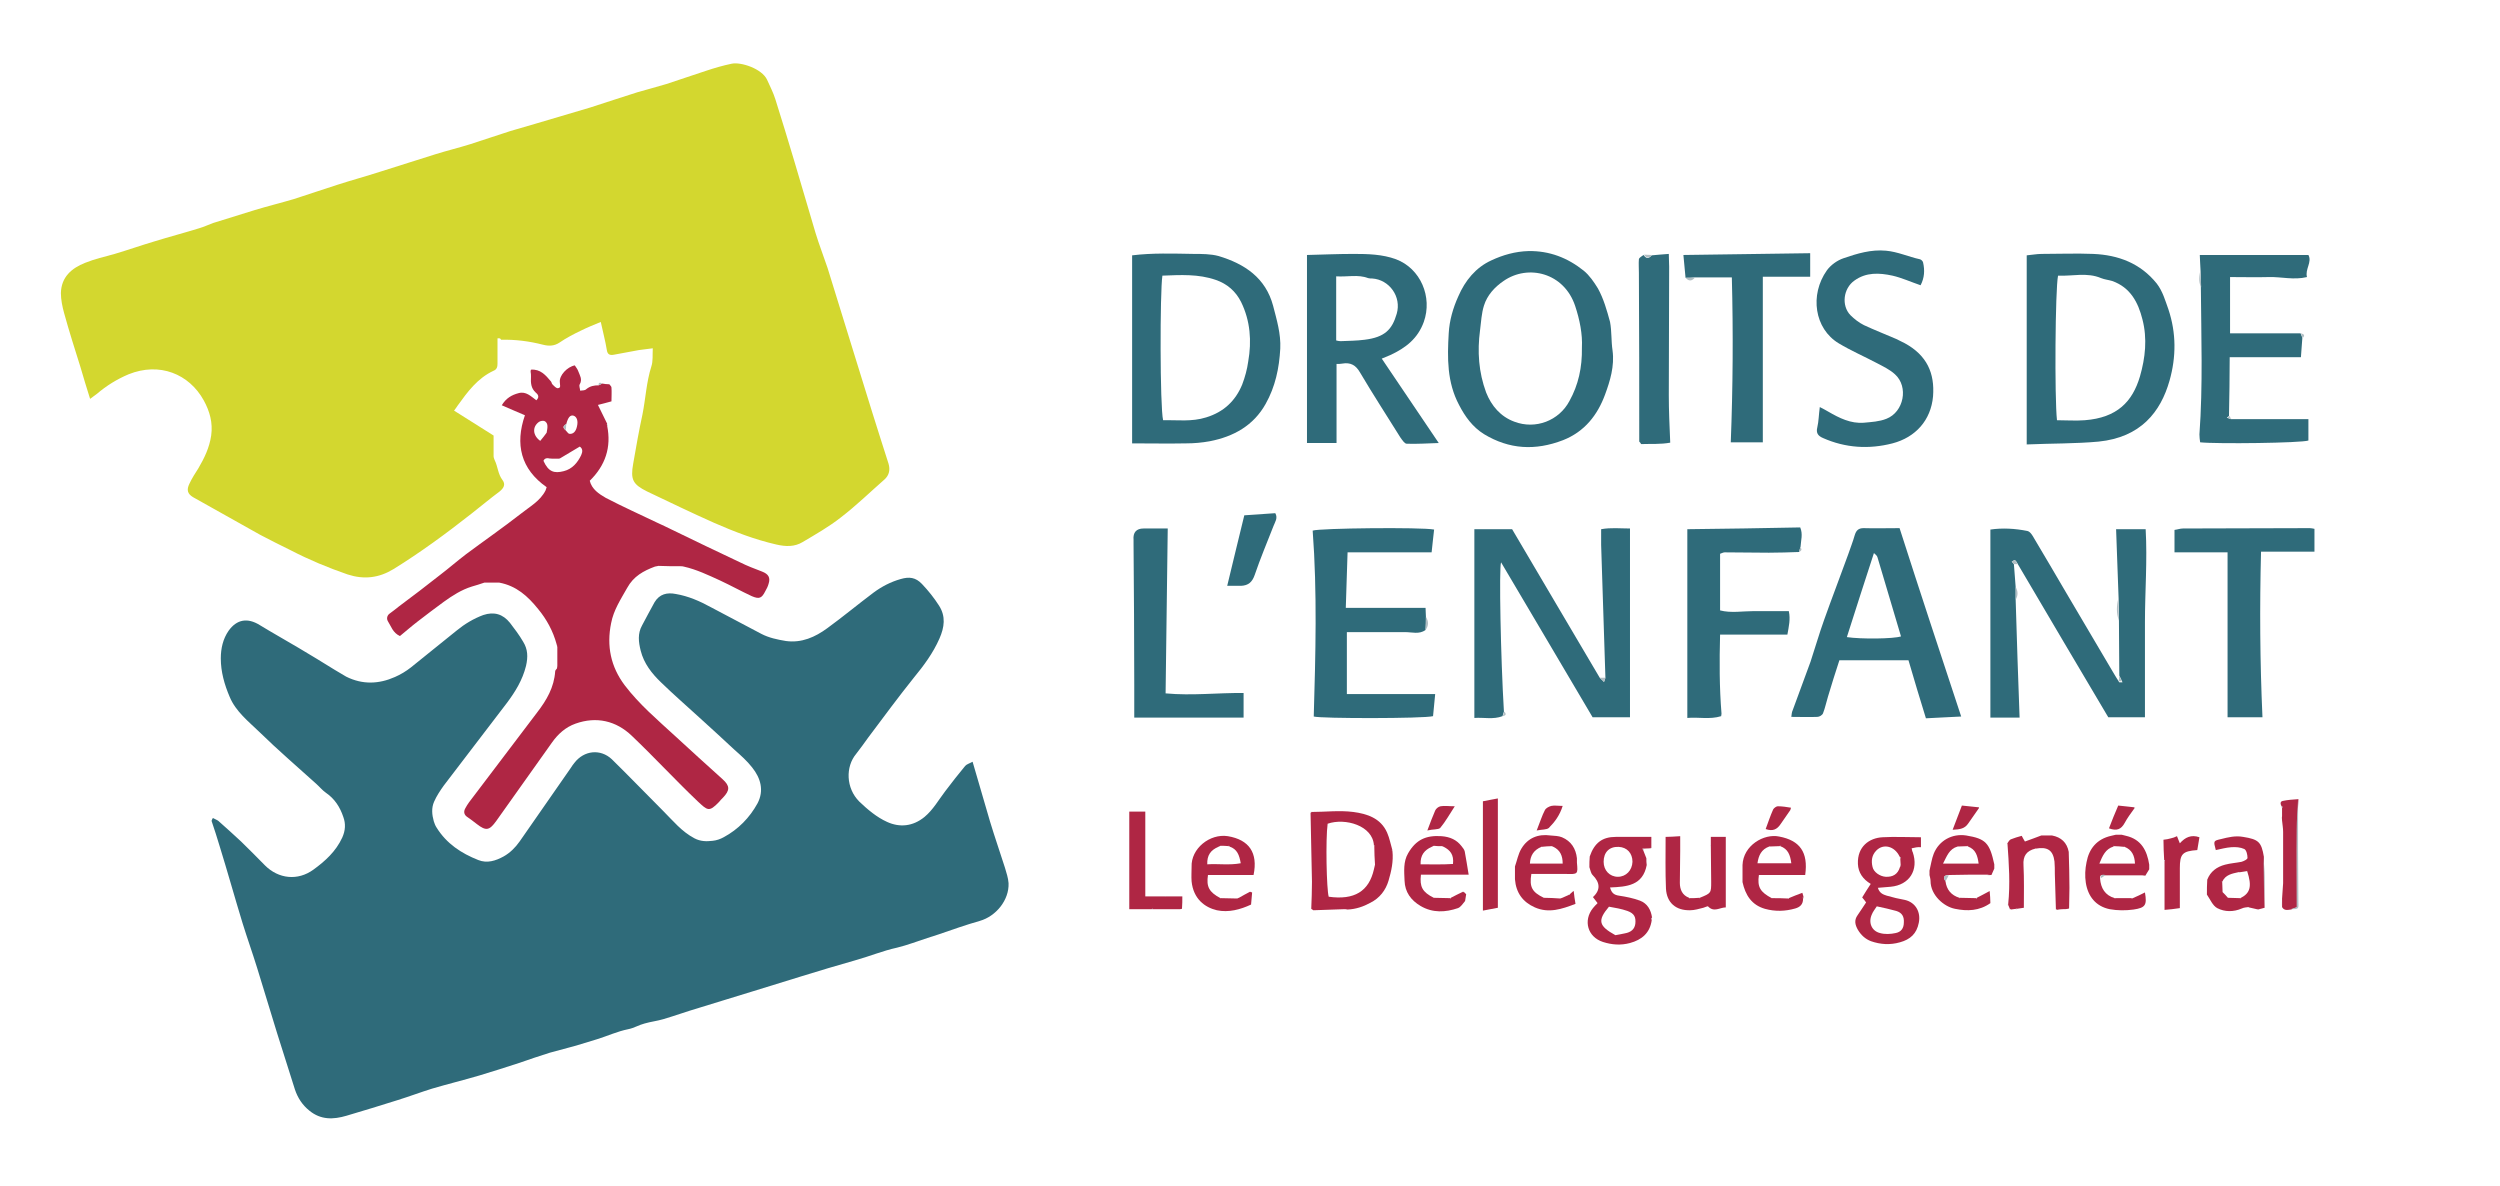 <?xml version="1.0" encoding="utf-8"?>
<!-- Generator: Adobe Illustrator 27.6.1, SVG Export Plug-In . SVG Version: 6.00 Build 0)  -->
<svg version="1.1" id="Calque_1" xmlns="http://www.w3.org/2000/svg" xmlns:xlink="http://www.w3.org/1999/xlink" x="0px" y="0px"
	 viewBox="0 0 702 332.9" style="enable-background:new 0 0 702 332.9;" xml:space="preserve">
<style type="text/css">
	.st0{fill:#D3D72F;}
	.st1{fill:#2F6B7A;}
	.st2{fill:#AF2644;}
	.st3{fill:#B1BEC3;}
</style>
<g id="XM7JfS">
	<path class="st0" d="M139.7,95c0,2.5,0,4.7,0,7c0,0.9-0.1,1.7-1.1,2.1c-4.5,2.1-7.3,5.9-10.1,9.8c-0.3,0.4-0.5,0.8-1,1.4
		c3.7,2.3,7.3,4.6,11.1,7c0,1.9,0,3.8,0,5.8c0,0.4,0.2,0.8,0.3,1.1c0.9,1.8,0.9,3.9,2.2,5.6c0.9,1.2,0.4,2.2-0.8,3.2
		c-2.7,2-5.3,4.2-8,6.3c-7,5.5-14.2,10.8-21.8,15.5c-4.1,2.5-8.3,3-12.9,1.5c-5.5-1.9-10.8-4.1-16-6.8c-2.8-1.4-5.7-2.8-8.5-4.3
		c-6.3-3.5-12.6-7.1-18.9-10.6c-1.5-0.9-1.9-2-1-3.8c0.7-1.5,1.6-2.9,2.5-4.3c1.7-2.9,3.1-5.8,3.6-9.2c0.5-3.6-0.4-6.8-2.1-9.9
		c-4.1-7.4-12.4-10.8-21.1-7.3c-3.3,1.4-6.2,3.2-8.9,5.5c-0.5,0.4-1.1,0.8-1.9,1.4c-1-3.2-1.9-6.1-2.7-8.9
		c-1.6-5.1-3.2-10.1-4.6-15.2c-0.5-1.8-0.9-3.8-0.9-5.6c0.1-4.5,3-7,6.8-8.5c2.7-1.1,5.5-1.7,8.3-2.5c3.7-1.1,7.4-2.4,11.1-3.5
		c4.2-1.3,8.4-2.4,12.6-3.7c1.4-0.4,2.6-1,4-1.5c3.9-1.2,7.7-2.4,11.6-3.6c3.6-1.1,7.3-2,11-3.1c4.1-1.3,8.1-2.7,12.2-4
		c4-1.3,8.1-2.4,12.1-3.7c5.2-1.6,10.3-3.3,15.5-4.9c3.2-1,6.5-1.8,9.7-2.8c3.8-1.2,7.5-2.5,11.3-3.7c2.4-0.7,4.8-1.4,7.2-2.1
		c5.1-1.5,10.1-3,15.2-4.5c4.4-1.4,8.8-2.9,13.3-4.3c2.7-0.8,5.5-1.5,8.1-2.3c3.7-1.2,7.4-2.5,11.1-3.7c2.4-0.8,4.8-1.5,7.2-2
		c2.6-0.6,8.6,1.4,10,4.5c0.8,1.8,1.7,3.5,2.3,5.4c1.8,5.8,3.6,11.5,5.3,17.3c2,6.8,4,13.5,6,20.3c1,3.3,2.3,6.6,3.4,9.9
		c2.6,8.3,5.1,16.6,7.7,24.9c1.6,5.2,3.2,10.4,4.8,15.5c1.5,4.9,3.1,9.7,4.6,14.5c0.5,1.7,0.2,3.2-1.1,4.4c-4.1,3.6-8,7.4-12.3,10.7
		c-3.3,2.6-7,4.7-10.7,6.9c-2.3,1.4-4.8,1.3-7.4,0.7c-6.1-1.4-11.8-3.6-17.5-6.1c-6.3-2.8-12.5-5.8-18.8-8.8c-4-2-4.7-3.3-3.9-7.8
		c0.8-4.6,1.6-9.2,2.6-13.8c0.9-4.5,1.1-9.1,2.5-13.5c0.5-1.5,0.3-3.2,0.4-5.1c-1.3,0.2-2.6,0.3-3.9,0.5c-2.3,0.4-4.7,0.9-7,1.3
		c-1.1,0.2-1.8,0-2-1.3c-0.4-2.5-1.1-5.1-1.7-7.9c-1.9,0.8-3.7,1.5-5.5,2.4c-2.1,1-4.2,2.1-6.1,3.4c-1.5,1-3,1-4.6,0.6
		c-3.9-1-7.8-1.5-11.8-1.4C140.5,94.9,140.2,95,139.7,95L139.7,95z"/>
	<path class="st1" d="M59.8,229.7c0.5,0.3,1.1,0.5,1.5,0.8c2.1,1.9,4.3,3.8,6.4,5.8c2.3,2.2,4.5,4.5,6.7,6.7
		c3.8,3.8,9.2,4.4,13.6,1.2c3.3-2.4,6.3-5.1,8.1-9c0.9-2,1-3.9,0.3-5.8c-0.9-2.7-2.4-5.1-4.9-6.8c-1-0.7-1.8-1.7-2.7-2.5
		c-5.3-4.8-10.8-9.5-15.9-14.5c-3.1-3-6.7-5.8-8.4-9.9c-1.5-3.5-2.5-7.1-2.5-10.8c0-2.8,0.6-5.5,2.2-7.8c2.3-3.2,5.3-3.7,8.7-1.6
		c3.6,2.2,7.2,4.2,10.9,6.4c3.4,2,6.8,4.1,10.2,6.2c1.1,0.6,2.1,1.3,3.2,1.9c4.6,2.3,9.2,2.1,13.7,0.1c1.6-0.7,3.1-1.6,4.5-2.7
		c4.3-3.4,8.6-7,12.9-10.4c2.2-1.8,4.7-3.3,7.4-4.3c3-1,5.5-0.3,7.5,2.2c1.3,1.7,2.6,3.4,3.7,5.3c1.3,2.1,1.4,4.2,0.8,6.8
		c-1,4-3,7.2-5.3,10.3c-5.9,7.8-11.9,15.5-17.8,23.3c-1,1.4-2,2.9-2.7,4.5c-0.8,1.8-0.6,3.7-0.1,5.5c0.2,0.6,0.4,1.2,0.8,1.8
		c2.8,4.5,6.9,7.2,11.7,9.1c2.5,1,4.9,0.2,7.1-1c1.8-1,3.3-2.5,4.5-4.2c4.8-6.9,9.6-13.8,14.4-20.7c0.3-0.5,0.6-0.9,1-1.4
		c2.7-3.5,7.3-4,10.5-1c4.9,4.8,9.6,9.7,14.4,14.5c2.8,2.8,5.2,5.8,8.8,7.7c1.7,0.9,3.4,0.9,5.1,0.7c1.1-0.1,2.2-0.5,3.1-1
		c4.1-2.2,7.3-5.5,9.5-9.5c1.9-3.6,0.9-7.1-1.5-10.1c-1.4-1.8-3.2-3.4-4.9-4.9c-3.2-3-6.5-6-9.8-9c-3.6-3.3-7.3-6.5-10.9-10
		c-2.6-2.5-4.8-5.3-5.7-8.9c-0.6-2.4-0.9-4.8,0.4-7.1c1.2-2.2,2.3-4.4,3.5-6.5c1.4-2.3,3.5-2.8,6-2.3c3.5,0.6,6.7,2,9.8,3.7
		c4.7,2.5,9.5,5,14.2,7.5c2.1,1.1,4.5,1.6,6.9,2c4.4,0.6,8.2-1.1,11.6-3.6c4.4-3.2,8.6-6.7,13-10c2.3-1.7,4.8-3,7.6-3.8
		c2.4-0.7,4.2-0.5,6,1.4c1.8,1.9,3.4,3.9,4.8,6.1c1.9,3,1.5,6,0.1,9.2c-1.8,4.1-4.4,7.6-7.2,11c-4.4,5.5-8.6,11.2-12.8,16.8
		c-1.1,1.5-2.2,3.1-3.4,4.6c-3,3.6-2.9,9.6,0.9,13.4c2.3,2.2,4.9,4.4,7.8,5.7c3.5,1.6,7.2,1.3,10.5-1.4c2.4-2,3.9-4.7,5.8-7.2
		c1.8-2.4,3.7-4.8,5.6-7.1c0.4-0.5,1.2-0.7,2.1-1.2c1.7,5.8,3.3,11.3,4.9,16.8c1.3,4.3,2.8,8.6,4.2,13c0.4,1.4,0.9,2.8,1,4.3
		c0.2,4.7-3.5,9.3-8.1,10.6c-3.9,1.1-7.8,2.5-11.6,3.8c-1,0.3-2.1,0.7-3.1,1c-2.8,0.9-5.6,2-8.5,2.7c-4.1,0.9-7.9,2.5-11.9,3.6
		c-5,1.4-9.9,2.9-14.8,4.4c-4.5,1.4-9.1,2.8-13.6,4.2c-5.1,1.6-10.2,3.1-15.3,4.7c-3.4,1-6.7,2.2-10.1,3.2c-1.7,0.5-3.5,0.7-5.2,1.2
		c-1.6,0.4-3,1.3-4.6,1.6c-3,0.6-5.8,1.9-8.7,2.8c-2,0.6-3.9,1.2-5.9,1.8c-2.5,0.7-4.9,1.3-7.4,2c-2.9,0.9-5.8,1.9-8.7,2.9
		c-3.7,1.2-7.4,2.4-11.1,3.5c-4.4,1.3-8.9,2.4-13.3,3.7c-3.2,1-6.4,2.2-9.6,3.2c-4.8,1.5-9.6,3-14.4,4.4c-3.7,1.1-7.2,1.2-10.4-1.4
		c-2-1.6-3.3-3.6-4.1-6c-1.7-5.3-3.3-10.5-5-15.8c-1.9-6.1-3.7-12.2-5.6-18.3c-1.3-4.2-2.8-8.4-4.1-12.6c-2.2-7.2-4.2-14.4-6.4-21.5
		c-0.7-2.4-1.5-4.8-2.3-7.2C59.6,229.9,59.7,229.8,59.8,229.7L59.8,229.7z"/>
	<path class="st2" d="M169.1,107.7c0.6,0.1,1.2,0.2,1.9,0.2c0,0,0.1,0,0.1,0c0.2,0.3,0.6,0.6,0.6,0.9c0.1,1.3,0,2.7,0,3.9
		c-1.4,0.4-2.6,0.7-3.8,1c0.9,1.9,1.8,3.6,2.6,5.3c0,0.1-0.1,0.1-0.1,0.2c0,0.1,0.1,0.3,0.1,0.4c1.2,6-0.5,11.1-4.9,15.4
		c0.6,2.4,2.6,3.7,4.5,4.8c4.8,2.5,9.7,4.7,14.5,7c1.3,0.6,2.6,1.2,4,1.9c6.4,3.1,12.8,6.2,19.2,9.2c2,1,4.1,1.8,6.2,2.6
		c1.8,0.7,2.4,1.7,1.8,3.5c-0.2,0.7-0.5,1.3-0.9,2c-1,2-1.7,2.3-3.8,1.4c-3-1.4-5.9-3-8.9-4.4c-3.3-1.5-6.6-3.1-10.2-3.9
		c-0.2,0-0.3-0.1-0.5-0.1c-2.2,0-4.4,0-6.6-0.1c-0.3,0.1-0.7,0.1-1,0.2c-3.2,1.2-6,2.7-7.8,6c-1.8,3.2-3.8,6.2-4.5,9.9
		c-1.3,6.4-0.1,12.2,3.8,17.4c4.1,5.4,9.2,9.7,14.2,14.3c4.4,4.1,8.9,8.1,13.3,12.1c2.1,1.9,2.1,3.1,0.1,5.2
		c-0.4,0.4-0.8,0.8-1.1,1.2c-2.8,2.9-3.2,2.4-6-0.2c-6.3-6-12.2-12.4-18.5-18.4c-4.4-4.2-9.9-5.5-15.8-3.4c-2.8,1-4.9,2.9-6.6,5.3
		c-5.2,7.4-10.5,14.7-15.7,22.1c-1.9,2.6-2.8,2.8-5.4,0.8c-0.9-0.7-1.8-1.4-2.7-2s-1.1-1.5-0.5-2.5c0.3-0.5,0.6-1.1,1-1.6
		c6.4-8.4,12.7-16.8,19.1-25.2c2.7-3.5,4.8-7.1,5.1-11.6c0-0.3,0.3-0.5,0.5-0.8c0-0.3,0.1-0.5,0.1-0.8c0-1.7,0-3.5,0-5.2
		c-0.1-0.3-0.1-0.5-0.2-0.8c-1-3.7-2.8-7-5.2-9.9c-2.9-3.6-6.1-6.5-10.9-7.4c-1.4,0-2.8,0-4.2,0c-1.2,0.4-2.4,0.8-3.5,1.1
		c-2.9,0.9-5.4,2.5-7.9,4.3c-2.4,1.8-4.9,3.6-7.3,5.5c-1.7,1.3-3.4,2.8-5,4.1c-2-0.9-2.5-2.8-3.4-4.2c-0.4-0.7-0.2-1.6,0.5-2.1
		c0.9-0.7,1.8-1.3,2.6-2c3.9-2.9,7.7-5.8,11.5-8.8c2.5-1.9,4.9-4,7.4-5.9c5.1-3.8,10.3-7.4,15.3-11.3c2.5-2,5.5-3.6,7-6.6
		c0.1-0.2,0.1-0.4,0.3-0.9c-7.3-5.1-8.9-12.1-6.1-20.2c-2.4-1-4.4-1.9-6.5-2.8c1.2-2,2.8-2.9,4.7-3.4c2.1-0.6,3.5,0.9,5,2
		c1.1-1,0.3-1.8-0.2-2.2c-1.3-1.2-1.4-2.7-1.3-4.4c0-0.5,0-1-0.1-1.4c0-0.2,0-0.4,0.1-0.6c2.6-0.2,4.1,1.5,5.6,3.3
		c0.2,0.2,0.2,0.6,0.4,0.8c0.5,0.5,1.1,1.2,1.6,1.1c0.9-0.1,0.5-0.9,0.5-1.7c-0.2-1.9,2.1-4.3,4.2-4.7c0.4,0.6,0.8,1.1,1,1.7
		c0.4,1.1,1.2,2.2,0.4,3.6c-0.3,0.4,0.1,1.2,0.1,1.8c0.6-0.1,1.3,0,1.7-0.4c1.1-0.9,2.2-1.1,3.5-1.1
		C168.3,108.1,168.7,107.9,169.1,107.7L169.1,107.7z M158.9,120.9c0.3,0.3,0.6,0.8,0.9,0.9c1.1,0.2,1.9-0.6,2.2-2
		c0.4-1.6,0-2.8-1-3.1c-0.9-0.2-1.5,0.5-2,2.4C158,119.7,158,120.1,158.9,120.9L158.9,120.9z M153.5,121.5L153.5,121.5L153.5,121.5
		c0.1-0.7,0.3-1.4,0.2-2.1c0-0.5-0.5-1.1-0.9-1.2s-1.1,0-1.5,0.3c-1.9,1.4-1.7,3.8,0.4,5.3C152.4,123,152.9,122.3,153.5,121.5
		L153.5,121.5z M154.8,128.8l-0.1-0.1l-0.1,0.1c-0.8-0.2-1.6-0.3-2,0.6c1.4,3.1,3,3.6,5.7,2.9c2.4-0.6,3.9-2.4,4.9-4.5
		c0.4-0.9,0.5-1.8-0.4-2.4c-2,1.2-3.9,2.3-5.7,3.4l-0.1-0.1l0,0.1C156.2,128.8,155.5,128.8,154.8,128.8L154.8,128.8z"/>
	<path class="st3" d="M136,163.5c1.4,0,2.8,0,4.2,0C138.8,163.5,137.4,163.5,136,163.5z"/>
	<path class="st3" d="M169.1,107.7c-0.4,0.2-0.7,0.4-1,0.5C168,107.4,168.5,107.3,169.1,107.7z"/>
	<path class="st3" d="M183.9,159.2c0.3-0.1,0.7-0.1,1-0.2C184.6,159.1,184.3,159.1,183.9,159.2z"/>
	<path class="st3" d="M156.3,180.8c0.1,0.3,0.1,0.5,0.2,0.8C156.5,181.3,156.4,181.1,156.3,180.8z"/>
	<path class="st3" d="M156.5,186.8c0,0.3-0.1,0.5-0.1,0.8C156.4,187.4,156.4,187.1,156.5,186.8z"/>
	<path class="st3" d="M170.6,119.7c0-0.1-0.1-0.2-0.1-0.4c0,0,0.1-0.1,0.1-0.2c0,0.1,0.1,0.3,0.1,0.4
		C170.7,119.6,170.6,119.7,170.6,119.7L170.6,119.7z"/>
	<path class="st3" d="M191.6,159.1c0.2,0,0.4,0.1,0.5,0.1C191.9,159.1,191.8,159.1,191.6,159.1z"/>
	<path class="st3" d="M149,103.7c0,0.2,0,0.4-0.1,0.6C149,104.1,149,103.9,149,103.7z"/>
	<path class="st3" d="M171.1,108c0,0-0.1,0-0.1,0L171.1,108z"/>
	<path class="st3" d="M159,119c0,0.6-0.1,1.2-0.1,1.8C158,120.1,158,119.7,159,119z"/>
	<polygon class="st3" points="157.1,128.8 157.1,128.9 157,128.9 157,128.7 	"/>
	<polygon class="st3" points="154.8,128.8 154.7,128.9 154.6,128.8 154.7,128.7 	"/>
	<polygon class="st3" points="153.5,121.5 153.5,121.5 153.6,121.5 	"/>
</g>
<g>
	<path class="st1" d="M595.1,189.7c0-5.1-0.1-10.2-0.1-15.3c0-2.2,0-4.3-0.1-6.5c-0.2-6.4-0.5-12.7-0.7-19.3h8.3
		c0.5,8.8-0.2,17.5-0.2,26.2c0,8.8,0,17.5,0,26.6h-10.3c-8.4-14.1-16.9-28.6-25.4-43c-0.2-0.4-0.4-0.8-0.8-1.1
		c-0.1-0.1-0.6,0.2-0.9,0.4c0.2,0.2,0.4,0.5,0.6,0.7c0.2,2.1,0.3,4.3,0.5,6.5c0,1.2,0,2.4,0,3.6c0.3,10.9,0.7,21.8,1.1,33h-8.2
		v-52.8c3.4-0.5,6.9-0.3,10.4,0.4c0.8,0.2,1.4,1.2,1.9,2.1c3,5,5.9,10,8.9,15.1c4.4,7.4,8.7,14.8,13.1,22.2c0.6,1.1,1.3,2.1,1.9,3.1
		c0.3,0,0.6,0,0.9,0C595.6,190.8,595.4,190.2,595.1,189.7L595.1,189.7z"/>
	<path class="st1" d="M450.8,190.3c-0.4-12.4-0.8-24.8-1.2-37.3c0-1.4,0-2.7,0-4.4c2.7-0.5,5.3-0.2,8.1-0.2v53h-10.5
		c-8.4-14.3-17.1-28.9-25.7-43.5c-0.6,1.5-0.1,26.9,0.8,41.9c-0.1,0.4-0.3,0.9-0.4,1.3c-2.6,1-5.2,0.3-7.9,0.5v-53h10.6
		c8.1,13.7,16.3,27.7,24.6,41.7c0.4,0.4,0.8,0.8,1.2,1.2C450.6,191.1,450.7,190.7,450.8,190.3L450.8,190.3z"/>
	<path class="st1" d="M569.1,124.8V71.7c1.3-0.1,2.8-0.4,4.2-0.4c4.8,0,9.7-0.2,14.5,0c7,0.3,13.2,2.6,17.8,8.3
		c1.7,2.2,2.4,4.8,3.3,7.3c2.2,6.6,2.2,13.3,0.3,20c-2.5,8.8-8.1,15.9-19.9,17.1C582.8,124.6,576.1,124.5,569.1,124.8L569.1,124.8z
		 M577.6,118c2.7,0,5.3,0.2,7.8,0c9.1-0.7,13.4-5.2,15.5-12.3c1.5-5.2,2.1-10.6,0.7-16c-1.2-4.8-3.4-9-8.5-10.8
		c-1-0.3-2.1-0.4-3.1-0.8c-4-1.7-8.1-0.5-12.1-0.7C577.1,81.2,576.9,111.8,577.6,118L577.6,118z"/>
	<path class="st1" d="M317.9,124.5V71.7c5.7-0.7,11.5-0.5,17.3-0.4c2.3,0,4.8,0,7,0.6c7.3,2.2,13.2,6.1,15.3,14c1,3.9,2.2,7.8,2,12
		c-0.3,5.5-1.4,10.7-4.1,15.5c-3.4,6.1-9,9.2-15.7,10.5c-2.2,0.4-4.4,0.6-6.7,0.6C328.1,124.6,323.2,124.5,317.9,124.5L317.9,124.5z
		 M326.4,77.4c-0.7,4.6-0.7,36.9,0.2,40.6c4-0.1,8,0.5,12.1-0.8c4.9-1.5,8.2-4.6,10.1-9.2c0.8-2.1,1.4-4.3,1.7-6.5
		c1-5.7,0.6-11.4-2-16.7c-1.5-3-3.9-5.1-7.1-6.2C336.5,76.9,331.5,77.2,326.4,77.4L326.4,77.4z"/>
	<path class="st1" d="M452.8,98.4c0.6,4.4-0.7,8.6-2.1,12.4c-2.1,5.7-5.7,10.4-11.8,12.8c-7.8,3-15.1,2.6-22.2-1.7
		c-3.2-2-5.3-4.9-7-8.2c-3.4-6.4-3.3-13.2-2.9-20.1c0.2-3.6,1.2-7.1,2.7-10.4c1.9-4.4,4.9-8.1,9.3-10.1c3.2-1.5,6.7-2.5,10.4-2.6
		c5.9-0.1,11,1.9,15.5,5.5c1.6,1.3,2.9,3.2,4,5c1.6,2.9,2.5,6.1,3.4,9.4C452.6,93.1,452.4,95.7,452.8,98.4z M444.2,97.6
		c0.2-3.7-0.6-7.8-1.9-11.7c-3.1-9.3-13.2-11.8-20.1-7c-2.5,1.7-4.6,4-5.5,6.9c-0.7,2.2-0.8,4.6-1.1,6.9c-0.8,6-0.4,11.8,1.7,17.5
		c1.5,3.8,4.1,6.8,7.9,8.2c6,2.3,12.6-0.3,15.5-5.8C443.2,108.1,444.3,103.2,444.2,97.6L444.2,97.6z"/>
	<path class="st1" d="M388,100.7c5.3,7.9,10.5,15.6,16,23.7c-3.2,0.1-6.1,0.3-9,0.2c-0.6,0-1.3-1.1-1.8-1.8
		c-3.8-6.1-7.7-12.1-11.3-18.2c-1.2-2.1-2.7-2.9-5-2.5c-0.5,0.1-1,0.1-1.6,0.1v22.2H367V71.6c4.3-0.1,8.7-0.3,13.1-0.3
		c4,0,8.1,0.1,11.9,1.5c6.9,2.6,10.3,10.6,7.8,17.6c-1.7,4.7-5.1,7.3-9.4,9.3C389.7,100,388.9,100.3,388,100.7L388,100.7z
		 M375.2,77.6v18c0.4,0.1,0.8,0.2,1.2,0.2c2.3-0.1,4.5-0.1,6.8-0.4c5.6-0.7,7.7-2.8,9-7.3c1.4-4.8-2.1-9.6-6.9-9.9
		c-0.4,0-0.8,0-1.1-0.1C381.3,77,378.4,77.8,375.2,77.6L375.2,77.6z"/>
	<path class="st1" d="M550.7,201.2c-3.5,0.2-6.6,0.3-9.9,0.5c-1.7-5.5-3.3-10.8-4.9-16.3h-19.4c-1.1,3.4-2.2,6.8-3.2,10.2
		c-0.5,1.6-0.8,3.2-1.4,4.7c-0.2,0.5-1,1-1.6,1c-2.3,0.1-4.7,0-7.3,0c0.1-0.6,0.1-1.3,0.4-1.9c1.6-4.5,3.4-9.1,5-13.6
		c1.3-3.9,2.4-7.8,3.8-11.7c2.2-6.2,4.6-12.4,6.8-18.5c0.6-1.8,1.3-3.5,1.8-5.3c0.4-1.3,1-2,2.5-2c3.2,0.1,6.5,0,10.1,0
		C539,165.8,544.8,183.3,550.7,201.2L550.7,201.2z M526.2,155.3c-2.6,8-5.1,15.7-7.6,23.6c4,0.6,13.1,0.5,15.2-0.2
		c-2.2-7.4-4.4-14.8-6.6-22.2C527.1,156,526.5,155.6,526.2,155.3L526.2,155.3z"/>
	<path class="st1" d="M400.3,176.9c-1.8,1.3-3.8,0.6-5.7,0.6c-5.4,0-10.8,0-16.4,0v17.4h24.8c-0.2,2.3-0.4,4.3-0.6,6.2
		c-2.6,0.7-31.5,0.7-33.5,0.1c0.5-17.4,1-34.8-0.3-52.2c1.9-0.7,30.5-1,34.1-0.3c-0.2,2.1-0.5,4.1-0.7,6.4h-23.6
		c-0.2,5.2-0.3,10.3-0.5,15.6h22.4c0,1,0.1,1.7,0.1,2.5C400.4,174.4,400.4,175.6,400.3,176.9L400.3,176.9z"/>
	<path class="st1" d="M617.9,75.7c-0.1-1.2-0.1-2.5-0.2-4.1h30.5c1.1,2-1,4-0.4,6.2c-3.7,0.9-7.2-0.1-10.7,0c-3.5,0.1-7.1,0-10.9,0
		v15.8c6.6,0,13.2,0,19.8,0c0.2,0.4,0.3,0.8,0.5,1.3c-0.1,1.8-0.3,3.5-0.4,5.4h-20c0,5.6-0.1,11.1-0.2,16.5
		c-0.2,0.2-0.4,0.3-0.6,0.5c0.4,0.1,0.8,0.3,1.1,0.4c6.8,0,13.6,0,20.4,0c0.4,0,0.8,0,1.4,0v6c-2,0.7-25.7,1-30.4,0.5
		c-0.1-0.7-0.2-1.5-0.2-2.2c1-13.8,0.5-27.6,0.4-41.4C618.1,79,618,77.3,617.9,75.7L617.9,75.7z"/>
	<path class="st1" d="M539.3,80.1c-2.9-1-5.3-2.1-7.9-2.7c-3.7-0.8-7.4-1-10.7,1.4c-3.1,2.2-3.7,7-1.1,9.7c1.1,1.1,2.4,2.1,3.8,2.8
		c3,1.4,6.1,2.6,9.1,3.9c0.8,0.4,1.6,0.8,2.4,1.2c6.2,3.4,8.4,8.4,7.9,14.9c-0.6,6.7-4.9,11.5-11.4,13.2c-6.6,1.7-13.2,1.3-19.5-1.5
		c-1.4-0.6-2-1.4-1.6-3c0.4-1.7,0.4-3.5,0.7-5.7c1,0.5,1.7,0.9,2.4,1.3c3.1,1.8,6.3,3.4,10,3.1c2.1-0.2,4.3-0.3,6.3-1.1
		c4.9-1.9,6.3-9,2.4-12.5c-1.4-1.3-3.3-2.2-5-3.1c-3.6-1.9-7.3-3.5-10.8-5.6c-6.8-4.1-8.2-13.6-3.3-20.5c1.1-1.5,2.9-2.8,4.7-3.4
		c3.8-1.3,7.7-2.5,11.9-2.1c3.3,0.3,6.3,1.7,9.5,2.4c0.4,0.1,0.8,0.5,0.9,0.9C540.5,75.9,540.4,78,539.3,80.1L539.3,80.1z"/>
	<path class="st1" d="M505.2,155c-2.8,0.1-5.7,0.2-8.5,0.2c-4.2,0-8.3-0.1-12.4-0.1c-0.4,0-0.7,0.2-1.3,0.4v15.9
		c3.1,0.8,6.3,0.2,9.5,0.2c3.2,0,6.5,0,9.8,0c0.5,2.3,0,4.3-0.4,6.6H483c-0.2,7.5-0.2,14.8,0.4,22.2c0,0.2-0.1,0.5-0.1,0.7
		c-3.2,1-6.4,0.2-9.5,0.5v-53c10.6-0.1,21.2-0.3,31.7-0.5c0.8,1.9,0.2,3.6,0.1,5.4C505.4,154.1,505.3,154.5,505.2,155L505.2,155z"/>
	<path class="st1" d="M625.5,155.1h-14.9v-6.3c0.8-0.1,1.6-0.4,2.4-0.4c11.8,0,23.7-0.1,35.6-0.1c0.4,0,0.8,0.1,1.3,0.2v6.4h-15
		c-0.4,15.6-0.3,30.9,0.4,46.5h-9.8V155.1L625.5,155.1z"/>
	<path class="st1" d="M327.9,148.4c-0.2,15.5-0.4,30.8-0.6,46.3c7.5,0.7,14.7-0.2,21.9-0.1v6.9h-30.7c0-3.2,0-6.3,0-9.3
		c0-13.1-0.1-26.3-0.2-39.4c0-0.4,0-0.8,0-1.2c-0.2-2.1,0.8-3.2,2.8-3.2C323.3,148.4,325.4,148.4,327.9,148.4L327.9,148.4z"/>
	<path class="st1" d="M473.3,78c-0.2-2-0.4-4-0.6-6.4c12.1-0.2,23.8-0.3,35.6-0.5v6.6H495v46.5H486c0.6-15.4,0.7-30.8,0.3-46.3
		c-3.6,0-7,0-10.5,0C475,78,474.1,78,473.3,78L473.3,78z"/>
	<path class="st1" d="M460.3,124c0-15.8,0-31.6-0.1-47.4c0-1.3-0.1-2.6,0-3.8c0.1-0.5,0.8-0.8,1.3-1.2c0.8,1.1,1.4,1.1,2.3,0.1
		c1.5-0.1,2.9-0.3,4.8-0.4c0,1.4,0.1,2.5,0.1,3.6c0,12-0.1,24.1-0.1,36.1c0,4.3,0.2,8.6,0.4,13.3c-2.7,0.5-5.4,0.3-8.2,0.4
		C460.7,124.4,460.5,124.2,460.3,124L460.3,124z"/>
	<path class="st2" d="M377.4,255.3c-2.9,0.1-5.8,0.2-8.6,0.3c-0.2-0.1-0.4-0.3-0.6-0.4c0.1-2.5,0.2-5.1,0.2-7.6
		c-0.1-6.5-0.3-12.9-0.4-19.4l0.2,0l0-0.2c3.9,0,7.9-0.5,11.8,0c3.8,0.5,7.7,1.7,9.5,5.8c0.7,1.6,1,3.3,1.5,5l-0.1,0.1l0.1,0.1
		c0.3,2.9-0.3,5.6-1.1,8.3c-0.8,2.7-2.5,4.9-5.1,6.2c-2,1.1-4.1,1.8-6.4,1.9C378,255.3,377.7,255.3,377.4,255.3L377.4,255.3z
		 M385.9,237.6l0.1-0.1l-0.2-0.1c-0.3-5.6-8.1-7.8-13-6.1c-0.6,4.4-0.3,18.5,0.3,20.5c7.2,1,11.3-1.5,12.7-7.7
		c0.1-0.4,0.2-0.8,0.3-1.3C386,241.1,385.9,239.3,385.9,237.6L385.9,237.6z"/>
	<path class="st2" d="M536.8,238.2c0.1,0.4,0.1,0.8,0.3,1.1c1.7,5-0.9,9.2-6.2,9.7c-1.1,0.1-2.2,0.2-3.6,0.3
		c0.5,1.6,1.6,1.9,2.5,2.2c1.7,0.5,3.4,0.9,5.1,1.2c3,0.7,4.5,3.4,3.9,6.4c-0.6,3.1-2.4,4.7-5.3,5.5c-2.8,0.8-5.5,0.6-8.1-0.3
		c-1.6-0.6-2.8-1.7-3.7-3.2c-0.8-1.4-1.1-2.7-0.1-4.1c0.8-1.1,1.5-2.3,2.4-3.6c-0.2-0.3-0.6-0.8-1.1-1.4c0.7-1.2,1.5-2.4,2.4-3.8
		c-2.2-1.3-3.5-3.2-3.6-5.6c-0.2-4.9,3.2-7.3,6.9-7.5c3.5-0.2,7.1,0,10.8,0v2.8C538.5,237.8,537.7,238,536.8,238.2
		c-0.1,0-0.1,0-0.2,0L536.8,238.2L536.8,238.2z M533.5,243.5c0.1-0.2,0.2-0.4,0.2-0.7c0-0.6-0.1-1.1-0.1-1.7c0-0.1,0.1-0.2,0.1-0.2
		c-0.1-0.1-0.2-0.3-0.3-0.4c-1.4-2.9-4.5-3.7-6.5-1.7c-1.3,1.3-1.5,2.9-1.1,4.6c0.3,1.5,2.1,2.7,3.7,2.8
		C531.5,246.3,532.9,245.5,533.5,243.5L533.5,243.5z M527,254.5c-0.5,0.8-1.1,1.5-1.4,2.3c-1,2.2-0.1,4.6,2.3,5.2
		c1.4,0.4,3,0.3,4.4,0c1.5-0.3,2.3-1.3,2.3-3c0.1-1.6-0.5-2.7-2.1-3.2C530.7,255.3,528.9,254.9,527,254.5L527,254.5z"/>
	<path class="st2" d="M462.4,242.9c-1.1,5.8-5.6,6.1-10.3,6.3c0.4,1.5,1.1,2.1,2.5,2.3c2,0.3,4,0.7,5.9,1.4c2.1,0.8,3.1,2.6,3.4,4.8
		c-0.1,0.1-0.2,0.1-0.2,0.2c0,0.2,0.1,0.3,0.1,0.5c-0.5,3.6-2.8,5.5-6.1,6.4c-2.6,0.7-5.1,0.5-7.6-0.3c-4.3-1.4-5.6-6-2.8-9.5
		c0.4-0.5,0.8-0.9,1.3-1.4c-0.4-0.5-0.8-1-1.3-1.7c2.2-2,2-4.1-0.1-6.2c-0.5-0.5-0.6-1.4-0.9-2.2c0-1,0-2,0.1-3
		c1.3-3.8,3.5-5.5,7.3-5.5c3.2,0,6.5,0,10,0c0,1.1,0,2.1,0,3.1l-0.1,0l-0.1,0.1c-0.7,0-1.4,0.1-2.1,0.1c-0.1,0-0.1,0-0.2,0
		c0.1,0.1,0.1,0.3,0.2,0.4c0.3,0.8,0.6,1.6,0.9,2.3C462.3,241.7,462.3,242.3,462.4,242.9L462.4,242.9z M453.6,262.6
		c1-0.2,1.8-0.3,2.6-0.5c1.8-0.3,2.8-1.2,3-2.7c0.2-1.9-0.3-2.9-2.2-3.6c-1.7-0.6-3.5-0.9-5.2-1.2
		C448.5,258.5,448.9,260,453.6,262.6L453.6,262.6z M454.5,237.8c-2.6-0.1-4.2,1.5-4.2,4.2c0,2.4,1.7,4.2,4,4.2c2.3,0,4-1.8,4.1-4.2
		C458.4,239.6,456.9,237.9,454.5,237.8z"/>
	<path class="st2" d="M497.5,252.2c1.5,0,3,0,4.6,0.1l0.1,0.1l0.1-0.2c1.2-0.5,2.4-1,3.8-1.5c0.1,0.4,0.2,0.7,0.3,1
		c0,0.2,0,0.5-0.1,0.7c0,1.5-0.8,2.3-2.2,2.7c-2.8,0.8-5.6,0.9-8.5,0.1c-3.8-1.1-5.5-3.9-6.3-7.5c0-1.6,0-3.2,0-4.8
		c0.2-5.5,6-8.9,10.3-8c5.8,1.1,8.2,4.4,7.3,10.8h-13C493.4,249.1,494.3,250.5,497.5,252.2l-0.1,0.1L497.5,252.2L497.5,252.2z
		 M499.7,237.6c-0.9,0-1.9,0.1-2.8,0.1l-0.1-0.1l0,0.1c-2.2,0.8-3,2.5-3.3,4.7h9.5c-0.3-2.3-0.9-4-3.1-4.8l0-0.2L499.7,237.6
		L499.7,237.6z"/>
	<path class="st2" d="M598.9,252.2c1.1-0.5,2.3-1,3.4-1.6c0.6,3.5,0.2,4.3-3.2,4.8c-2.2,0.3-4.5,0.3-6.7-0.1
		c-3.9-0.8-6.1-3.6-6.7-7.4c-0.3-1.9-0.2-3.9,0.2-5.8c0.7-3.8,2.9-6.5,6.9-7.4c0.4-0.1,0.8-0.2,1.3-0.3c0.6,0,1.1,0,1.7,0
		c0.4,0.1,0.8,0.2,1.2,0.3c4.3,1,5.9,4.2,6.5,8.1c0,0.4,0,0.9,0,1.3c-0.4,0.6-0.7,1.2-1.1,1.8c-0.3,0-0.5-0.1-0.8-0.1
		c-3.5,0-7.1,0-10.6,0c-0.8-0.2-1.4-0.2-1.3,0.9c0.2,2.7,1.4,4.7,4.1,5.5l0,0.1l0.1-0.1c1.5,0,3,0,4.6,0l0.1,0.1L598.9,252.2
		L598.9,252.2z M593.6,237.6l-0.1-0.1l0,0.2c-2.3,0.7-3.1,2.6-4,4.8h10c-0.1-2.3-0.9-3.9-2.9-4.7v-0.1l-0.1,0.1
		C595.5,237.7,594.5,237.6,593.6,237.6L593.6,237.6z"/>
	<path class="st2" d="M347.9,252.1c1-0.6,2-1.1,3.1-1.7c0.2,0.1,0.4,0.1,0.6,0.2c-0.1,1.1-0.2,2.1-0.3,3.4c-3,1.4-6.3,2.3-9.6,1.6
		c-3.4-0.8-6.6-3.2-7.1-8.1c-0.1-1.4,0-2.8,0-4.1c-0.2-5.1,5.1-9.4,10.2-8.6c5.9,1,8.5,4.6,7.2,10.9h-12.8c-0.5,3.3,0.3,4.8,3.5,6.5
		l0,0.1c0,0,0.1-0.1,0.1-0.1c1.5,0,3.1,0.1,4.6,0.1C347.5,252.2,347.7,252.2,347.9,252.1L347.9,252.1z M342.7,237.5
		c-0.2,0.1-0.4,0.2-0.6,0.3c-2.1,0.9-3.2,2.3-3.1,4.9c3.2-0.2,6.2,0.3,9.4-0.3c-0.4-2.3-1-4-3.2-4.7l0-0.2l-0.1,0.1
		C344.2,237.5,343.4,237.5,342.7,237.5L342.7,237.5z"/>
	<path class="st2" d="M402.6,252.1c1.5,0,3,0.1,4.6,0.1l0.1,0.1l0.1-0.2c1.1-0.6,2.2-1.1,3.4-1.7l0.1,0.1l0.1-0.1
		c0.2,0.2,0.5,0.5,0.7,0.7c-0.1,0.6-0.2,1.2-0.3,1.9c-0.6,0.7-1.2,1.7-2,2c-3.5,1.2-7.1,1.4-10.5-0.6c-2.7-1.6-4.4-3.9-4.5-7.1
		c-0.1-2.6-0.4-5.3,1-7.7c2.2-3.8,5-5.1,9.4-4.8c2.4,0.2,4.2,1,5.6,2.8c0.4,0.5,0.8,1,0.9,1.5c0.4,2.1,0.7,4.1,1.1,6.5h-13.4
		C398.6,249,399.4,250.5,402.6,252.1L402.6,252.1L402.6,252.1L402.6,252.1z M405.4,237.8c-0.2-0.1-0.4-0.2-0.5-0.2
		c-0.8,0-1.5,0-2.3-0.1c-0.2,0.1-0.4,0.2-0.6,0.3c-2,0.9-3.2,2.3-3.1,4.9c3.1,0,6.1,0.1,9.1-0.1C408.3,240,407.2,238.7,405.4,237.8z
		"/>
	<path class="st2" d="M546.3,247.5c0.3,2.3,1.6,3.9,3.9,4.6l0,0.1l0.1-0.1c1.5,0,3,0.1,4.6,0.1l0.1,0.1l0.1-0.2
		c1.1-0.6,2.2-1.1,3.6-1.9c0.1,1.2,0.2,2.3,0.2,3.4c-3.1,2.2-6.5,2.3-9.9,1.6c-3.2-0.6-6.9-3.9-6.9-7.8c0-0.6-0.2-1.2-0.3-1.7
		c0-0.4,0-0.8,0-1.2c0.4-1.6,0.6-3.3,1.2-4.8c1.5-3.7,5.2-5.7,9.1-5.1c5.5,0.9,6.6,2.1,7.9,8.1c0,0.4,0,0.8,0,1.2
		c-0.3,0.6-0.5,1.2-0.8,1.8c-0.4,0-0.8,0-1.2-0.1c-3.5,0-7.1,0-10.6,0.1C545.7,245.7,545.6,246.4,546.3,247.5L546.3,247.5z
		 M549.7,237.7L549.7,237.7L549.7,237.7c-2.4,0.7-3,2.7-4.1,4.8h10c-0.3-2.2-0.8-4-3-4.8l0-0.2l-0.1,0.1
		C551.5,237.6,550.6,237.7,549.7,237.7L549.7,237.7z"/>
	<path class="st2" d="M477.3,252.1c3.2-1.3,3.2-1.3,3.2-4.5c0-3.4-0.1-6.7-0.1-10.1l0-0.2V235h4.2v19.8c-1.7,0-3.3,1.5-5-0.3
		c-0.1-0.1-0.9,0.3-1.3,0.4c-1.2,0.3-2.5,0.7-3.7,0.7c-4,0.1-6.6-2.1-6.8-6.1c-0.2-4.7-0.1-9.5-0.1-14.5c1.2,0,2.4-0.1,4.1-0.2
		c0,1.5,0,2.9,0,4.2c0,3-0.1,5.9-0.1,8.9c0,1.9,0.7,3.5,2.6,4.2l0,0.2l0.1-0.1c0.9,0,1.9,0,2.8-0.1l0.1,0.1L477.3,252.1L477.3,252.1
		z"/>
	<path class="st2" d="M433.5,252.1c1.5,0,3.1,0.1,4.6,0.2c0.2-0.1,0.4-0.1,0.6-0.2c0.6-0.3,1.2-0.5,1.8-0.8l0.2,0l0.1-0.2
		c0.3-0.3,0.6-0.5,0.9-0.8l0.2-0.1c0.1,1.2,0.3,2.4,0.5,3.6c-3.9,1.5-7.5,2.7-11.4,1c-3.4-1.5-5.3-4.1-5.6-7.9c0-1.2,0-2.4,0-3.6
		c0.6-1.7,0.9-3.5,1.8-5c1.8-3,4.7-4.2,8.2-3.7c1.1,0.1,2.2,0.1,3.2,0.5c2.6,1.1,3.9,3.2,4.2,5.9c0,0.4,0,0.8,0,1.2
		c0.3,3.3,0.3,3.3-3.1,3.2c-3.2,0-6.5,0-9.7,0C429.4,249.1,430.2,250.5,433.5,252.1L433.5,252.1L433.5,252.1L433.5,252.1z
		 M432.8,237.8c-2.1,0.9-3.1,2.4-3.2,4.7h9.2c0-2.2-0.7-3.8-2.6-4.7c-0.2-0.1-0.4-0.2-0.5-0.2C434.8,237.6,433.8,237.7,432.8,237.8
		l0-0.1L432.8,237.8L432.8,237.8z"/>
	<path class="st2" d="M633.7,255.3c-0.7-0.2-1.5-0.3-2.2-0.5l0-0.1h-0.1c-0.6,0.1-1.3,0.1-1.9,0.4c-2.3,1-4.8,1-6.9-0.1
		c-1.3-0.7-2-2.5-2.9-3.8c0-1.4,0-2.8,0.1-4.2c0.9-2.3,2.7-3.6,5-4.2c1.5-0.4,3.1-0.5,4.6-0.8c0.7-0.2,1.7-0.7,1.7-1.1
		c0-0.9-0.3-2.2-0.9-2.5c-1.1-0.5-2.4-0.6-3.7-0.5c-1.4,0.1-2.9,0.5-4.3,0.8c-0.7-2.6-0.7-2.6,1.5-3.1c2-0.5,4-1,6.2-0.6
		c4.3,0.7,5.1,1.4,5.8,5.6c0.1,4.8,0.1,9.6,0.2,14.3c-0.6,0.2-1.2,0.3-1.9,0.5l-0.1-0.1L633.7,255.3L633.7,255.3z M625.6,252.1
		L625.6,252.1L625.6,252.1c1.1,0,2.3,0.1,3.4,0.1l0.1,0.1l0-0.1c2.8-1.4,3.3-3.3,1.9-7.6c-0.6,0.1-1.3,0.2-1.9,0.3
		c-0.2,0-0.3,0-0.5,0c-1.8,0.4-3.7,0.7-4.6,2.7l-0.1,0l0.1,0.1c0,0.9,0.1,1.8,0.1,2.8l-0.1,0h0.1C624.6,251,625.1,251.5,625.6,252.1
		L625.6,252.1z"/>
	<path class="st2" d="M579.1,255.3c-0.5,0-1.1,0.1-1.6,0.2l0-0.2l-0.2,0.1c-0.1-3.3-0.2-6.6-0.3-10c0-1.2,0-2.4-0.1-3.5
		c-0.4-3.2-2-4.2-5.3-3.6l-0.1-0.1l0,0.1c-2.4,0.6-3.5,2-3.3,4.7c0.2,3.9,0.1,7.8,0.1,11.9c-0.7,0.1-1.4,0.2-2,0.3l-0.1-0.1
		l-0.1,0.1c-0.5,0.1-1,0.1-1.5,0.2l0-0.2l-0.2,0.1c-0.2-0.4-0.3-0.8-0.5-1.2v-0.2c0.6-5.7,0.2-11.4-0.2-17l0.1,0l-0.2,0
		c0.3-0.4,0.6-1,1-1.2c1-0.4,2-0.7,3.1-1c0.3,0.6,0.6,1.1,0.9,1.6c1.6-0.6,3.1-1.1,4.6-1.7c1,0,2,0,3,0c2.6,0.5,4.2,2,4.7,4.6
		c0.1,3.4,0.2,6.7,0.2,10.1c0,1.9-0.1,3.9-0.1,5.8C580.4,255.3,579.8,255.3,579.1,255.3L579.1,255.3z"/>
	<path class="st2" d="M331.3,255.3c-2.5,0-5.1,0-7.6,0l-0.2-0.1l-0.1,0.1h-6.3v-27.4h4.5v23.8c2,0,3.7,0,5.5,0h0.2
		c1.1,0,2.3,0,3.4,0c0.4,0,0.9,0,1.3,0c0,1.1,0,2.3-0.1,3.5C331.8,255.2,331.5,255.3,331.3,255.3L331.3,255.3z"/>
	<path class="st1" d="M344.6,164.5c1.6-6.8,3.2-13.1,4.8-19.8c2.8-0.2,5.7-0.4,8.7-0.6c0.8,1.4-0.1,2.5-0.5,3.6
		c-1.8,4.6-3.7,9.1-5.3,13.8c-0.7,2-1.8,2.9-3.8,3C347.3,164.5,346.1,164.5,344.6,164.5L344.6,164.5z"/>
	<path class="st2" d="M416.4,225c1.4-0.3,2.7-0.5,4.2-0.8v30.7c-1.2,0.2-2.5,0.5-4.2,0.8V225z"/>
	<path class="st2" d="M607.7,241.5c-0.1-1.9-0.2-3.7-0.2-5.7c0.8-0.1,1.5-0.2,2.1-0.4c0.5-0.1,1.1-0.3,1.7-0.6
		c0.2,0.6,0.5,1.2,0.8,2c1.5-1.7,3.2-2.5,5.5-1.7c-0.2,1.2-0.4,2.4-0.6,3.6c-4.2,0.3-4.9,1.1-4.9,5.1c0,3.6,0,7.3,0,11.2
		c-1.4,0.2-2.8,0.4-4.3,0.5c0-4.8,0-9.3,0-13.8l0.1-0.2L607.7,241.5L607.7,241.5z"/>
	<path class="st2" d="M640.8,229.2c0-0.8,0-1.6,0-2.4c0,0,0.1-0.1,0.1-0.1c0-0.1,0-0.1,0-0.2c0,0-0.1,0-0.2,0
		c-0.3-0.6-0.6-1.4,0.3-1.6c1.4-0.3,2.9-0.4,4.4-0.5c-0.1,2.9-0.4,5.9-0.4,8.8c-0.1,7.1,0,14.3,0,21.6c-0.4,0.1-1.1,0.4-1.7,0.6
		c-0.9,0.1-1.9,0.4-2.5-0.7c0-0.8,0-1.5,0-2.3c0.1-1.5,0.2-2.9,0.3-4.4c0-4.8,0-9.6,0-14.4c0-1.1-0.2-2.1-0.3-3.2
		C640.8,230,640.7,229.6,640.8,229.2L640.8,229.2z"/>
	<path class="st2" d="M400.8,233.2c0.9-2.4,1.5-4,2.2-5.6c0.2-0.5,0.9-1.1,1.5-1.2c1.1-0.2,2.3,0,4,0c-1.5,2.3-2.6,4.3-4.1,6.1
		C403.8,233,402.4,232.8,400.8,233.2L400.8,233.2z"/>
	<path class="st2" d="M599.4,226.9c-1,1.4-2,2.7-2.8,4.2c-1,1.8-2.2,2.3-4.4,1.5c0.8-2.1,1.6-4.1,2.6-6.4c1.6,0.2,3.1,0.3,4.6,0.5
		l-0.1,0.1L599.4,226.9L599.4,226.9z"/>
	<path class="st2" d="M431.5,233.2c1-2.5,1.5-4.2,2.3-5.7c0.3-0.6,1.1-1,1.8-1.2c0.9-0.2,1.9,0,3.2,0c-0.8,2.6-2.2,4.5-3.9,6.2
		C434.3,233,433,232.9,431.5,233.2L431.5,233.2z"/>
	<path class="st2" d="M502.7,227.5c-0.9,1.3-1.8,2.6-2.7,3.9c-1,1.5-2.2,2.1-4.2,1.4c0.7-1.9,1.3-3.7,2.1-5.5
		c0.2-0.4,0.9-0.9,1.3-0.9c1.2,0,2.5,0.2,3.7,0.4C502.9,227,502.8,227.2,502.7,227.5L502.7,227.5z"/>
	<path class="st2" d="M555.7,226.9c-1,1.4-2,2.9-3,4.3c-1,1.5-2.3,1.7-4.4,1.8c0.9-2.4,1.7-4.4,2.6-6.8c1.6,0.2,3.2,0.3,4.8,0.5
		V226.9L555.7,226.9z"/>
	<path class="st3" d="M643.2,255.3c0.6-0.2,1.3-0.4,1.7-0.6c0-7.3,0-14.4,0-21.6c0-2.9,0.3-5.9,0.4-8.8c0,4.8,0,9.6,0,14.4
		c0,4.9,0.1,9.8,0.1,14.7C645.5,255.3,645.4,255.3,643.2,255.3L643.2,255.3z"/>
	<path class="st3" d="M635.8,254.8c-0.1-4.8-0.1-9.6-0.2-14.3c0.1,1.9,0.3,3.9,0.3,5.8C635.9,249.1,635.8,251.9,635.8,254.8
		L635.8,254.8z"/>
	<path class="st3" d="M594.9,167.8c0,2.2,0,4.3,0.1,6.5C594.2,172.2,594.3,170,594.9,167.8z"/>
	<path class="st3" d="M581.3,249.4c-0.1-3.4-0.2-6.7-0.2-10.1C581.1,242.6,581.2,246,581.3,249.4z"/>
	<path class="st3" d="M617.9,75.7c0.1,1.7,0.1,3.3,0.2,5C617.2,79,617.6,77.3,617.9,75.7z"/>
	<path class="st3" d="M400.3,176.9c0-1.2,0.1-2.5,0.1-3.7C401.2,174.5,401.2,175.7,400.3,176.9z"/>
	<path class="st3" d="M566,168.4v-3.6C566.7,166.1,566.7,167.2,566,168.4z"/>
	<path class="st3" d="M489.3,242.8c0,1.6,0,3.2,0,4.8C489.3,246,489.3,244.4,489.3,242.8z"/>
	<path class="st3" d="M473.3,78c0.9,0,1.8,0,2.6,0C475,79,474.2,79,473.3,78z"/>
	<path class="st3" d="M463.9,71.6c-0.9,1-1.5,1-2.3-0.1C462.4,71.5,463.1,71.6,463.9,71.6z"/>
	<path class="st3" d="M619.7,247c0,1.4,0,2.8-0.1,4.2C619.7,249.8,619.7,248.4,619.7,247z"/>
	<path class="st3" d="M595.1,189.7c0.2,0.5,0.5,1.1,0.7,1.6c-0.3,0-0.6,0-0.9,0C595,190.8,595.1,190.2,595.1,189.7L595.1,189.7z"/>
	<path class="st3" d="M425.2,243.4c0,1.2,0,2.4,0,3.6C425.2,245.8,425.2,244.6,425.2,243.4z"/>
	<path class="st3" d="M446.4,240.5c0,1,0,2-0.1,3C446.4,242.5,446.4,241.5,446.4,240.5z"/>
	<path class="st3" d="M565.5,158.4c-0.2-0.2-0.4-0.5-0.6-0.7c0.3-0.1,0.8-0.5,0.9-0.4c0.3,0.3,0.5,0.7,0.8,1.1
		C566.1,158.4,565.8,158.4,565.5,158.4L565.5,158.4z"/>
	<path class="st3" d="M576.3,234.7c-1,0-2,0-3,0C574.3,234.7,575.3,234.7,576.3,234.7z"/>
	<path class="st3" d="M546.3,247.5c-0.7-1.1-0.6-1.8,0.9-1.7C546.9,246.4,546.6,246.9,546.3,247.5z"/>
	<path class="st3" d="M450.8,190.3c-0.1,0.4-0.2,0.8-0.4,1.2c-0.4-0.4-0.8-0.8-1.2-1.2C449.8,190.3,450.3,190.3,450.8,190.3
		L450.8,190.3z"/>
	<path class="st3" d="M640.8,252.4c0,0.8,0,1.5,0,2.3C640.7,253.9,640.8,253.1,640.8,252.4z"/>
	<path class="st3" d="M589.9,246.6c-0.1-1,0.5-1.1,1.3-0.9C590.7,246.1,590.3,246.4,589.9,246.6z"/>
	<path class="st3" d="M579.1,255.3c0.7,0,1.3-0.1,2-0.2C580.5,255.2,579.8,255.3,579.1,255.3z"/>
	<path class="st3" d="M462.4,242.9c0-0.6,0-1.2,0-1.9C462.3,241.7,462.4,242.3,462.4,242.9z"/>
	<path class="st3" d="M646.6,94.9c-0.2-0.4-0.3-0.8-0.5-1.3C647,93.8,647.3,94.2,646.6,94.9z"/>
	<path class="st3" d="M626.6,117.7c-0.4-0.1-0.8-0.3-1.1-0.4c0.2-0.2,0.4-0.3,0.6-0.5C626.2,117.1,626.3,117.4,626.6,117.7
		L626.6,117.7z"/>
	<path class="st3" d="M411.4,253c0.1-0.6,0.2-1.2,0.3-1.9C411.6,251.8,411.5,252.4,411.4,253z"/>
	<path class="st3" d="M422,201.1c0.1-0.4,0.3-0.9,0.4-1.3C423.1,200.6,422.8,200.9,422,201.1z"/>
	<path class="st3" d="M505.2,155c0.1-0.4,0.2-0.9,0.3-1.3C506.1,154.2,505.9,154.6,505.2,155z"/>
	<path class="st3" d="M557.9,245.7c0.4,0,0.8,0,1.2,0.1C558.7,245.8,558.3,245.8,557.9,245.7z"/>
	<path class="st3" d="M597.1,234.7c-0.4-0.1-0.8-0.2-1.2-0.3C596.3,234.5,596.7,234.6,597.1,234.7z"/>
	<path class="st3" d="M541.8,244.6c0,0.4,0,0.8,0,1.2C541.7,245.4,541.7,245,541.8,244.6z"/>
	<path class="st3" d="M594.1,234.4c-0.4,0.1-0.8,0.2-1.3,0.3C593.3,234.6,593.7,234.5,594.1,234.4z"/>
	<path class="st3" d="M640.8,229.2c0,0.4,0,0.8,0,1.2C640.8,230,640.8,229.6,640.8,229.2z"/>
	<path class="st3" d="M603.6,244.1c0-0.4,0-0.9,0-1.3C603.6,243.3,603.6,243.7,603.6,244.1z"/>
	<path class="st3" d="M559.9,244c0-0.4,0-0.8,0-1.2C559.9,243.3,559.9,243.6,559.9,244z"/>
	<path class="st3" d="M332.1,251.7c-0.5,0-0.9,0-1.3,0C331.2,251.7,331.7,251.7,332.1,251.7z"/>
	<path class="st3" d="M461.4,238.7c-0.1-0.1-0.1-0.3-0.2-0.4c0.1,0,0.1,0,0.2,0C461.6,238.4,461.6,238.5,461.4,238.7L461.4,238.7z"
		/>
	<path class="st3" d="M377.4,255.3c0.3,0,0.6,0,0.9,0C378,255.3,377.7,255.3,377.4,255.3z"/>
	<path class="st3" d="M368.2,255.1c0.2,0.1,0.4,0.3,0.6,0.4C368.6,255.4,368.4,255.2,368.2,255.1z"/>
	<path class="st3" d="M331.3,255.3c0.2,0,0.5-0.1,0.7-0.1C331.8,255.2,331.6,255.2,331.3,255.3z"/>
	<path class="st3" d="M438.6,252.1c-0.2,0.1-0.4,0.1-0.6,0.2C438.3,252.2,438.5,252.2,438.6,252.1z"/>
	<path class="st3" d="M347.9,252.1c-0.2,0-0.4,0.1-0.6,0.2C347.5,252.2,347.7,252.2,347.9,252.1z"/>
	<path class="st3" d="M506.2,252.4c0-0.2,0-0.5,0.1-0.7C506.3,251.9,506.3,252.2,506.2,252.4z"/>
	<path class="st3" d="M463.8,258.3c0-0.1-0.1-0.3-0.1-0.5c0,0,0.1-0.1,0.2-0.2C463.8,257.9,463.8,258.1,463.8,258.3L463.8,258.3z"/>
	<path class="st3" d="M640.7,226.5l0.2,0c0,0.1,0,0.2,0,0.2c0,0-0.1,0.1-0.1,0.1C640.6,226.8,640.6,226.7,640.7,226.5L640.7,226.5z"
		/>
	<path class="st3" d="M502.7,227.5c0.1-0.2,0.2-0.5,0.3-0.7C502.9,227,502.8,227.2,502.7,227.5z"/>
	<path class="st3" d="M351.6,250.6c-0.2-0.1-0.4-0.1-0.6-0.2C351.1,250.5,351.3,250.5,351.6,250.6z"/>
	<path class="st3" d="M601.8,245.7c0.3,0,0.5,0.1,0.8,0.1C602.3,245.8,602,245.8,601.8,245.7z"/>
	<path class="st3" d="M460.3,124c0.2,0.2,0.4,0.4,0.6,0.6C460.7,124.4,460.5,124.2,460.3,124z"/>
	<polygon class="st3" points="463.5,238.1 463.6,238 463.8,238 463.7,238.2 	"/>
	<polygon class="st3" points="368.1,227.9 368.1,228 367.9,228.1 	"/>
	<polygon class="st3" points="410.9,250.4 410.9,250.6 410.7,250.5 410.8,250.4 	"/>
	<path class="st3" d="M441.8,250.3l-0.2,0.1L441.8,250.3z"/>
	<polygon class="st3" points="599.4,226.9 599.3,226.8 599.4,226.7 599.6,226.8 	"/>
	<path class="st3" d="M555.7,226.9v-0.2V226.9z"/>
	<polygon class="st3" points="480.3,237.4 480.4,237.6 480.2,237.5 	"/>
	<path class="st3" d="M483.2,201.1c0-0.2,0.1-0.5,0.1-0.7C483.3,200.7,483.3,200.9,483.2,201.1z"/>
	<polygon class="st3" points="440.7,251.1 440.7,251.3 440.5,251.3 440.5,251.1 	"/>
	<polygon class="st3" points="607.7,241.5 607.9,241.6 607.8,241.7 607.6,241.7 	"/>
	<polygon class="st3" points="327.3,251.7 327.1,251.7 327.2,251.6 	"/>
	<polygon class="st3" points="342.7,252.2 342.7,252.3 342.6,252.1 	"/>
	<polygon class="st3" points="402.6,252.1 402.6,252.2 402.6,252.1 	"/>
	<polygon class="st3" points="407.4,252.2 407.3,252.4 407.2,252.3 407.3,252.2 	"/>
	<polygon class="st3" points="433.5,252.1 433.4,252.2 433.4,252.1 	"/>
	<polygon class="st3" points="474.4,252.3 474.3,252.3 474.2,252.2 	"/>
	<polygon class="st3" points="477.3,252.1 477.3,252.3 477.2,252.2 	"/>
	<polygon class="st3" points="497.5,252.2 497.5,252.3 497.4,252.1 	"/>
	<polygon class="st3" points="502.3,252.2 502.2,252.4 502.1,252.3 	"/>
	<polygon class="st3" points="550.3,252.2 550.2,252.3 550.2,252.1 	"/>
	<polygon class="st3" points="555.1,252.2 555,252.4 554.9,252.3 554.9,252.1 	"/>
	<polygon class="st3" points="594.2,252.2 594.1,252.3 594,252.2 	"/>
	<polygon class="st3" points="598.9,252.2 598.9,252.3 598.8,252.2 	"/>
	<polygon class="st3" points="563.8,254 563.8,254.2 563.7,254.1 	"/>
	<polygon class="st3" points="631.4,254.7 631.5,254.7 631.5,254.9 631.3,254.8 	"/>
	<polygon class="st3" points="323.4,255.3 323.6,255.1 323.7,255.2 323.6,255.4 	"/>
	<polygon class="st3" points="390.8,238.8 390.7,238.7 390.8,238.6 	"/>
	<polygon class="st3" points="571.6,238.3 571.6,238.2 571.7,238.3 	"/>
	<path class="st3" d="M536.8,238.2l-0.2,0.1C536.7,238.2,536.8,238.2,536.8,238.2L536.8,238.2L536.8,238.2z"/>
	<polygon class="st3" points="564.3,255.4 564.4,255.3 564.5,255.5 	"/>
	<polygon class="st3" points="566,255.3 566.1,255.2 566.3,255.3 566.2,255.4 	"/>
	<polygon class="st3" points="577.3,255.4 577.5,255.3 577.6,255.5 577.4,255.5 	"/>
	<polygon class="st3" points="633.7,255.3 633.8,255.2 633.9,255.3 633.8,255.4 	"/>
	<polygon class="st3" points="563.6,236.9 563.8,237 563.6,237 	"/>
	<path class="st3" d="M385.8,244.1c0.1-0.4,0.2-0.8,0.3-1.3C386,243.2,385.9,243.7,385.8,244.1z"/>
	<polygon class="st3" points="385.9,237.6 385.8,237.5 385.8,237.4 386,237.5 	"/>
	<path class="st3" d="M533.6,241.1c-0.1-0.2-0.1-0.4-0.2-0.6c0.1,0.1,0.2,0.2,0.3,0.4C533.7,240.9,533.6,241,533.6,241.1
		L533.6,241.1z"/>
	<path class="st3" d="M533.5,243.5c0.1-0.2,0.2-0.4,0.2-0.7C533.6,243.1,533.5,243.3,533.5,243.5z"/>
	<polygon class="st3" points="496.9,237.7 496.8,237.8 496.9,237.6 	"/>
	<polygon class="st3" points="499.9,237.7 499.8,237.7 499.7,237.6 499.9,237.5 	"/>
	<polygon class="st3" points="593.6,237.6 593.6,237.7 593.4,237.7 593.5,237.5 	"/>
	<polygon class="st3" points="596.5,237.7 596.4,237.7 596.5,237.6 	"/>
	<path class="st3" d="M342.7,237.5c-0.2,0.1-0.4,0.2-0.6,0.3C342.3,237.6,342.5,237.6,342.7,237.5z"/>
	<polygon class="st3" points="345.1,237.6 345,237.7 344.9,237.5 345.1,237.5 	"/>
	<path class="st3" d="M405.4,237.8c-0.2-0.1-0.4-0.2-0.5-0.2C405.1,237.6,405.2,237.7,405.4,237.8z"/>
	<path class="st3" d="M402.6,237.5c-0.2,0.1-0.4,0.2-0.6,0.3C402.2,237.7,402.4,237.6,402.6,237.5z"/>
	<polygon class="st3" points="549.7,237.7 549.6,237.7 549.6,237.6 	"/>
	<polygon class="st3" points="552.7,237.7 552.5,237.7 552.5,237.6 552.6,237.5 	"/>
	<path class="st3" d="M436.3,237.8c-0.2-0.1-0.4-0.2-0.6-0.2C435.9,237.6,436.1,237.7,436.3,237.8z"/>
	<polygon class="st3" points="432.9,237.7 432.8,237.8 432.8,237.6 	"/>
	<path class="st3" d="M629.1,244.9l-0.2,0.1c0,0-0.3-0.1-0.3-0.1C628.8,244.9,628.9,244.9,629.1,244.9L629.1,244.9z"/>
	<polygon class="st3" points="624,247.6 623.9,247.7 623.8,247.6 	"/>
	<polygon class="st3" points="624,250.5 624,250.5 623.9,250.5 	"/>
	<polygon class="st3" points="625.6,252.1 625.6,252.1 625.6,252.2 	"/>
	<polygon class="st3" points="629,252.2 629.1,252.1 629.1,252.3 	"/>
</g>
</svg>

